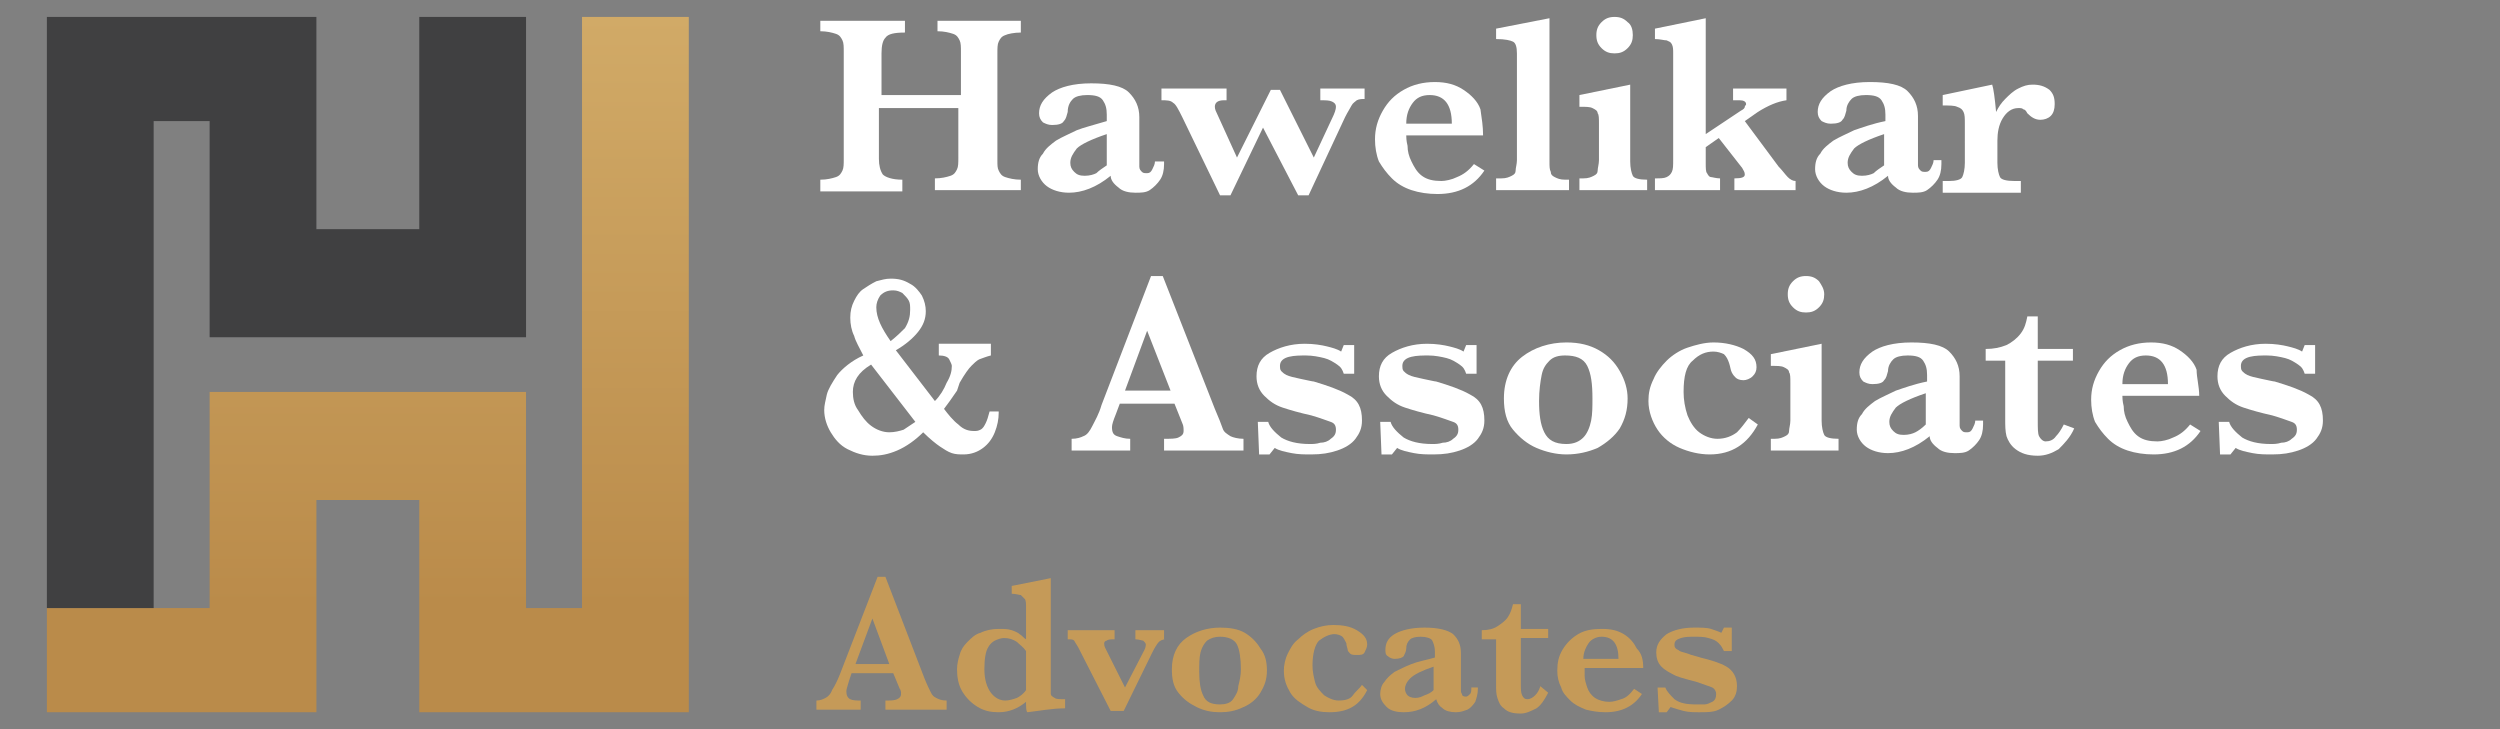 <?xml version="1.0" encoding="utf-8"?>
<!-- Generator: Adobe Illustrator 24.0.1, SVG Export Plug-In . SVG Version: 6.00 Build 0)  -->
<svg version="1.1" id="Layer_1" xmlns="http://www.w3.org/2000/svg" xmlns:xlink="http://www.w3.org/1999/xlink" x="0px" y="0px"
	 width="192px" height="56px" viewBox="0 0 192 56" style="enable-background:new 0 0 192 56;" xml:space="preserve">
<rect x="0" y="0" width="192" height="56" fill="#808080" stroke="none"/>
<style type="text/css">
	.st0{fill:#FFFFFF;}
	.st1{fill:#C59A58;}
	.st2{fill:url(#SVGID_1_);}
	.st3{fill:#404041;}
</style>
<g>
	<path class="st0" d="M78.2,14.6h-6.4v-0.9c0.5,0,0.9-0.1,1.2-0.2c0.3-0.1,0.4-0.3,0.5-0.5c0.1-0.2,0.1-0.5,0.1-0.9V8.3h-6.1v3.9
		c0,0.5,0.1,0.9,0.3,1.2c0.2,0.2,0.7,0.4,1.5,0.4v0.9H63v-0.9c0.5,0,0.9-0.1,1.2-0.2c0.3-0.1,0.4-0.3,0.5-0.5
		c0.1-0.2,0.1-0.5,0.1-0.9V4c0-0.4,0-0.7-0.1-0.9s-0.2-0.4-0.5-0.5c-0.3-0.1-0.7-0.2-1.2-0.2V1.6h6.5v0.9c-0.8,0-1.3,0.1-1.5,0.4
		c-0.2,0.2-0.3,0.6-0.3,1.2v3.2h6.1V4c0-0.4,0-0.7-0.1-0.9c-0.1-0.2-0.2-0.4-0.5-0.5c-0.3-0.1-0.7-0.2-1.2-0.2V1.6h6.4v0.9
		c-0.5,0-1,0.1-1.2,0.2c-0.3,0.1-0.4,0.3-0.5,0.5c-0.1,0.2-0.1,0.5-0.1,0.9v8.2c0,0.4,0,0.6,0.1,0.8c0.1,0.2,0.2,0.4,0.5,0.5
		c0.3,0.1,0.7,0.2,1.2,0.2V14.6z"/>
	<path class="st0" d="M89.4,12.6c0,0.5-0.1,0.9-0.3,1.2c-0.2,0.3-0.5,0.6-0.8,0.8c-0.3,0.2-0.7,0.2-1.1,0.2c-0.5,0-1-0.1-1.3-0.4
		c-0.4-0.3-0.6-0.6-0.6-0.9c-1.1,0.9-2.2,1.3-3.2,1.3c-0.7,0-1.3-0.2-1.7-0.5c-0.4-0.3-0.7-0.8-0.7-1.3c0-0.5,0.1-0.9,0.4-1.2
		c0.2-0.4,0.6-0.7,1-1c0.5-0.3,1-0.5,1.6-0.8C83.2,9.8,84,9.6,85,9.3V8.8c0-0.5-0.1-0.8-0.3-1.1c-0.2-0.3-0.6-0.4-1.2-0.4
		c-0.5,0-0.9,0.1-1.1,0.3C82.2,7.8,82,8.1,82,8.6c-0.1,0.3-0.1,0.5-0.3,0.7c-0.1,0.2-0.4,0.3-0.9,0.3c-0.3,0-0.5-0.1-0.7-0.2
		c-0.2-0.2-0.3-0.4-0.3-0.7c0-0.6,0.3-1.1,1-1.6c0.6-0.4,1.6-0.7,3-0.7c1.4,0,2.4,0.2,2.9,0.7c0.5,0.5,0.8,1.1,0.8,1.9v3
		c0,0.4,0,0.7,0,0.8c0,0.2,0.1,0.3,0.2,0.4c0.1,0.1,0.2,0.1,0.4,0.1c0.2,0,0.3-0.1,0.4-0.3c0.1-0.2,0.2-0.4,0.2-0.6H89.4z M85,12.7
		v-2.4c-1.2,0.4-2,0.8-2.3,1.1c-0.3,0.4-0.5,0.7-0.5,1.1c0,0.3,0.1,0.5,0.3,0.7c0.2,0.2,0.4,0.3,0.8,0.3c0.4,0,0.7-0.1,0.9-0.2
		C84.4,13.1,84.7,12.9,85,12.7z"/>
	<path class="st0" d="M104.9,7.6c-0.3,0-0.5,0-0.7,0.1c-0.1,0.1-0.3,0.2-0.4,0.4c-0.1,0.2-0.3,0.5-0.5,0.9l-2.8,6h-0.8L97,9.8
		L94.5,15h-0.8L90.8,9c-0.3-0.6-0.5-1-0.7-1.1c-0.2-0.2-0.5-0.2-0.9-0.2V6.8h5v0.9c0,0-0.1,0-0.1,0c0,0-0.1,0-0.1,0
		c-0.5,0-0.7,0.2-0.7,0.5c0,0.2,0.1,0.4,0.2,0.6l1.5,3.3l2.6-5.2h0.7l2.6,5.2l1.4-3c0.2-0.4,0.3-0.7,0.3-0.9c0-0.2-0.1-0.3-0.3-0.4
		c-0.2-0.1-0.5-0.1-0.9-0.1V6.8h3.4V7.6z"/>
	<path class="st0" d="M113.9,10.4H108c0,0.1,0,0.4,0.1,0.8c0,0.4,0.1,0.8,0.3,1.2c0.2,0.4,0.4,0.8,0.8,1.1c0.4,0.3,0.9,0.4,1.5,0.4
		c0.3,0,0.8-0.1,1.2-0.3c0.5-0.2,0.9-0.5,1.3-1l0.8,0.5c-0.8,1.2-2,1.8-3.6,1.8c-0.7,0-1.4-0.1-2-0.3c-0.6-0.2-1.1-0.5-1.5-0.9
		c-0.4-0.4-0.7-0.8-1-1.3c-0.2-0.5-0.3-1.1-0.3-1.7c0-0.8,0.2-1.5,0.6-2.2c0.4-0.7,0.9-1.2,1.6-1.6c0.7-0.4,1.5-0.6,2.4-0.6
		c0.9,0,1.6,0.2,2.2,0.6c0.6,0.4,1.1,0.9,1.3,1.5C113.8,9.1,113.9,9.7,113.9,10.4z M111.5,9.5c0-1.5-0.6-2.2-1.7-2.2
		c-0.6,0-1,0.2-1.3,0.6c-0.3,0.4-0.5,0.9-0.5,1.6H111.5z"/>
	<path class="st0" d="M120.4,14.6h-5.5v-0.9h0.4c0.4,0,0.6-0.1,0.8-0.2c0.2-0.1,0.3-0.2,0.3-0.4c0-0.2,0.1-0.5,0.1-0.8V4.1
		c0-0.5-0.1-0.8-0.3-0.9c-0.2-0.1-0.6-0.2-1.3-0.2V2.2l4.1-0.8v11c0,0.4,0,0.6,0.1,0.8c0,0.2,0.1,0.3,0.3,0.4
		c0.2,0.1,0.4,0.2,0.8,0.2h0.3V14.6z"/>
	<path class="st0" d="M126.5,14.6h-5.2v-0.9h0.3c0.4,0,0.6-0.1,0.8-0.2c0.2-0.1,0.3-0.2,0.3-0.4c0-0.2,0.1-0.5,0.1-0.8V9.5
		c0-0.4,0-0.7-0.1-0.8c0-0.2-0.2-0.3-0.4-0.4c-0.2-0.1-0.5-0.1-1-0.1V7.3l3.9-0.8v5.9c0,0.5,0.1,0.9,0.2,1.1
		c0.1,0.2,0.5,0.3,1.1,0.3V14.6z M125.4,2.7c0,0.4-0.1,0.7-0.4,1c-0.3,0.3-0.6,0.4-1,0.4c-0.4,0-0.7-0.1-1-0.4
		c-0.3-0.3-0.4-0.6-0.4-1c0-0.4,0.1-0.7,0.4-1c0.3-0.3,0.6-0.4,1-0.4c0.4,0,0.7,0.1,1,0.4C125.3,1.9,125.4,2.3,125.4,2.7z"/>
	<path class="st0" d="M138,14.6h-4.8v-0.9c0.6,0,0.8-0.1,0.8-0.3c0-0.2-0.1-0.3-0.2-0.5l-1.8-2.3l-1,0.7v1.2c0,0.4,0,0.7,0.1,0.8
		c0.1,0.2,0.2,0.3,0.3,0.3c0.1,0,0.4,0.1,0.7,0.1v0.9h-5v-0.9c0.4,0,0.7,0,0.9-0.1c0.2-0.1,0.3-0.2,0.4-0.4c0.1-0.2,0.1-0.5,0.1-0.9
		V4.1c0-0.3,0-0.5-0.1-0.7s-0.2-0.2-0.4-0.3c-0.2,0-0.5-0.1-0.9-0.1V2.2l3.9-0.8v8.9l2.7-1.8c0.2-0.1,0.3-0.2,0.3-0.3
		c0-0.1,0.1-0.1,0.1-0.2c0-0.2-0.2-0.3-0.5-0.3h-0.5V6.8h4.1v0.9c-0.7,0.1-1.4,0.4-2.2,0.9l-1,0.7l2.6,3.5c0.3,0.3,0.5,0.6,0.7,0.8
		c0.2,0.2,0.4,0.3,0.6,0.3V14.6z"/>
	<path class="st0" d="M149.1,12.6c0,0.5-0.1,0.9-0.3,1.2c-0.2,0.3-0.5,0.6-0.8,0.8c-0.3,0.2-0.7,0.2-1.1,0.2c-0.5,0-1-0.1-1.3-0.4
		c-0.4-0.3-0.6-0.6-0.6-0.9c-1.1,0.9-2.2,1.3-3.2,1.3c-0.7,0-1.3-0.2-1.7-0.5c-0.4-0.3-0.7-0.8-0.7-1.3c0-0.5,0.1-0.9,0.4-1.2
		c0.2-0.4,0.6-0.7,1-1c0.5-0.3,1-0.5,1.6-0.8c0.6-0.2,1.4-0.5,2.4-0.7V8.8c0-0.5-0.1-0.8-0.3-1.1c-0.2-0.3-0.6-0.4-1.2-0.4
		c-0.5,0-0.9,0.1-1.1,0.3c-0.2,0.2-0.4,0.5-0.4,0.9c-0.1,0.3-0.1,0.5-0.3,0.7c-0.1,0.2-0.4,0.3-0.9,0.3c-0.3,0-0.5-0.1-0.7-0.2
		c-0.2-0.2-0.3-0.4-0.3-0.7c0-0.6,0.3-1.1,1-1.6c0.6-0.4,1.6-0.7,3-0.7c1.4,0,2.4,0.2,2.9,0.7c0.5,0.5,0.8,1.1,0.8,1.9v3
		c0,0.4,0,0.7,0,0.8c0,0.2,0.1,0.3,0.2,0.4c0.1,0.1,0.2,0.1,0.4,0.1c0.2,0,0.3-0.1,0.4-0.3c0.1-0.2,0.2-0.4,0.2-0.6H149.1z
		 M144.7,12.7v-2.4c-1.2,0.4-2,0.8-2.3,1.1c-0.3,0.4-0.5,0.7-0.5,1.1c0,0.3,0.1,0.5,0.3,0.7c0.2,0.2,0.4,0.3,0.8,0.3
		c0.4,0,0.7-0.1,0.9-0.2C144.1,13.1,144.4,12.9,144.7,12.7z"/>
	<path class="st0" d="M157.8,8c0,0.4-0.1,0.7-0.3,0.9c-0.2,0.2-0.5,0.3-0.8,0.3c-0.4,0-0.7-0.2-1-0.5c-0.1-0.2-0.2-0.3-0.3-0.3
		c-0.1-0.1-0.2-0.1-0.4-0.1c-0.5,0-0.9,0.3-1.2,0.8c-0.3,0.5-0.4,1.1-0.4,1.7v1.7c0,0.5,0.1,0.9,0.2,1.1c0.1,0.2,0.5,0.3,1.1,0.3
		h0.5v0.9h-6v-0.9h0.5c0.5,0,0.9-0.1,1-0.3c0.1-0.2,0.2-0.6,0.2-1.1V9.5c0-0.4,0-0.7-0.1-0.9s-0.2-0.3-0.5-0.4
		c-0.2-0.1-0.6-0.1-1.1-0.1V7.3l3.8-0.8c0.1,0.3,0.2,1,0.3,2.1c0.2-0.4,0.4-0.7,0.7-1c0.3-0.3,0.6-0.6,1-0.8s0.7-0.3,1.1-0.3
		c0.5,0,0.9,0.1,1.3,0.4C157.7,7.2,157.8,7.5,157.8,8z"/>
	<path class="st0" d="M76.7,31.7c0,0.5-0.1,1-0.3,1.5c-0.2,0.5-0.5,0.9-0.9,1.2c-0.4,0.3-0.9,0.5-1.5,0.5c-0.3,0-0.6,0-0.9-0.1
		c-0.3-0.1-0.6-0.3-0.9-0.5c-0.3-0.2-0.8-0.6-1.3-1.1c-0.6,0.6-1.3,1.1-2,1.4c-0.7,0.3-1.3,0.4-1.9,0.4c-0.7,0-1.3-0.2-1.9-0.5
		c-0.6-0.3-1-0.8-1.3-1.3c-0.3-0.5-0.5-1.1-0.5-1.7c0-0.4,0.1-0.7,0.2-1.2c0.1-0.4,0.4-0.9,0.8-1.5c0.4-0.5,1.1-1.1,2-1.5
		c-0.3-0.6-0.6-1.1-0.7-1.5c-0.2-0.4-0.3-0.9-0.3-1.4c0-0.5,0.1-0.9,0.3-1.3c0.2-0.4,0.4-0.7,0.7-0.9c0.3-0.2,0.6-0.4,1-0.6
		c0.4-0.1,0.7-0.2,1.1-0.2c0.6,0,1,0.1,1.5,0.4c0.4,0.2,0.7,0.6,0.9,0.9c0.2,0.4,0.3,0.8,0.3,1.2c0,0.6-0.2,1.1-0.6,1.6
		c-0.4,0.5-1,1-1.7,1.4l3,3.9c0.4-0.4,0.7-0.9,0.9-1.4c0.3-0.5,0.4-0.9,0.4-1.3c0-0.1-0.1-0.3-0.2-0.5c-0.1-0.2-0.4-0.3-0.8-0.3
		v-0.9h4v0.9c-0.4,0.1-0.6,0.2-0.9,0.3c-0.2,0.1-0.4,0.3-0.6,0.5c-0.2,0.2-0.5,0.6-0.9,1.3L73.5,30c-0.4,0.6-0.7,1-1,1.4
		c0.3,0.4,0.7,0.9,1.1,1.2c0.4,0.4,0.8,0.5,1.2,0.5c0.2,0,0.3,0,0.5-0.1c0.2-0.1,0.3-0.3,0.4-0.5c0.1-0.2,0.2-0.5,0.3-0.9H76.7z
		 M70.3,32.4L66.9,28c-1,0.6-1.4,1.3-1.4,2.1c0,0.5,0.1,1,0.4,1.4c0.3,0.5,0.6,0.9,1,1.2c0.4,0.3,0.9,0.5,1.4,0.5
		c0.4,0,0.8-0.1,1.1-0.2C69.7,32.8,70,32.6,70.3,32.4z M69.9,23.8c0-0.3,0-0.5-0.1-0.7c-0.1-0.2-0.3-0.4-0.5-0.6
		c-0.2-0.1-0.4-0.2-0.7-0.2c-0.4,0-0.7,0.1-1,0.4c-0.2,0.3-0.3,0.6-0.3,0.9c0,0.8,0.4,1.6,1.1,2.6c0.5-0.4,0.8-0.7,1.1-1
		C69.8,24.7,69.9,24.3,69.9,23.8z"/>
	<path class="st0" d="M95.6,34.6h-6.2v-0.9c0.5,0,0.9,0,1.1-0.1c0.2-0.1,0.4-0.2,0.4-0.5c0-0.2,0-0.4-0.1-0.6l-0.6-1.5H86l-0.3,0.8
		c-0.2,0.5-0.3,0.8-0.3,1c0,0.4,0.1,0.6,0.4,0.7c0.3,0.1,0.6,0.2,1,0.2v0.9h-4.5v-0.9c0.4,0,0.7-0.1,0.9-0.2
		c0.3-0.1,0.5-0.4,0.7-0.8c0.2-0.4,0.5-0.9,0.7-1.6l3.8-9.9h0.9l4,10.2c0.3,0.7,0.5,1.2,0.6,1.5c0.1,0.3,0.3,0.4,0.6,0.6
		c0.2,0.1,0.6,0.2,1,0.2V34.6z M89.9,30l-1.8-4.6L86.4,30H89.9z"/>
	<path class="st0" d="M104.6,32.3c0,0.6-0.2,1-0.5,1.4s-0.8,0.7-1.4,0.9c-0.6,0.2-1.2,0.3-2,0.3c-0.5,0-1,0-1.5-0.1
		c-0.5-0.1-1-0.2-1.3-0.4l-0.4,0.5h-0.8l-0.1-2.5h0.8c0.1,0.4,0.5,0.8,1,1.2c0.5,0.3,1.2,0.5,2.2,0.5c0.2,0,0.5,0,0.8-0.1
		c0.3,0,0.6-0.1,0.8-0.3c0.3-0.2,0.4-0.4,0.4-0.7c0-0.3-0.1-0.5-0.4-0.6c-0.3-0.1-0.8-0.3-1.5-0.5c-0.9-0.2-1.6-0.4-2.2-0.6
		c-0.6-0.2-1-0.5-1.4-0.9c-0.4-0.4-0.6-0.9-0.6-1.5c0-0.8,0.3-1.4,1-1.8c0.7-0.4,1.6-0.7,2.7-0.7c0.7,0,1.3,0.1,1.7,0.2
		c0.4,0.1,0.8,0.2,1.1,0.4l0.2-0.5h0.8v2.2h-0.8c-0.1-0.3-0.2-0.5-0.5-0.7c-0.3-0.2-0.6-0.4-1-0.5c-0.4-0.1-0.9-0.2-1.4-0.2
		c-0.4,0-0.9,0-1.3,0.1c-0.4,0.1-0.7,0.3-0.7,0.7c0,0.1,0,0.3,0.1,0.4c0.1,0.1,0.2,0.2,0.4,0.3c0.2,0.1,0.6,0.2,1.1,0.3
		c0.5,0.1,0.9,0.2,1,0.2c1,0.3,1.9,0.6,2.6,1C104.3,30.7,104.6,31.3,104.6,32.3z"/>
	<path class="st0" d="M114,32.3c0,0.6-0.2,1-0.5,1.4s-0.8,0.7-1.4,0.9c-0.6,0.2-1.2,0.3-2,0.3c-0.5,0-1,0-1.5-0.1
		c-0.5-0.1-1-0.2-1.3-0.4l-0.4,0.5h-0.8l-0.1-2.5h0.8c0.1,0.4,0.5,0.8,1,1.2c0.5,0.3,1.2,0.5,2.2,0.5c0.2,0,0.5,0,0.8-0.1
		c0.3,0,0.6-0.1,0.8-0.3c0.3-0.2,0.4-0.4,0.4-0.7c0-0.3-0.1-0.5-0.4-0.6c-0.3-0.1-0.8-0.3-1.5-0.5c-0.9-0.2-1.6-0.4-2.2-0.6
		c-0.6-0.2-1-0.5-1.4-0.9c-0.4-0.4-0.6-0.9-0.6-1.5c0-0.8,0.3-1.4,1-1.8c0.7-0.4,1.6-0.7,2.7-0.7c0.7,0,1.3,0.1,1.7,0.2
		c0.4,0.1,0.8,0.2,1.1,0.4l0.2-0.5h0.8v2.2h-0.8c-0.1-0.3-0.2-0.5-0.5-0.7c-0.3-0.2-0.6-0.4-1-0.5c-0.4-0.1-0.9-0.2-1.4-0.2
		c-0.4,0-0.9,0-1.3,0.1c-0.4,0.1-0.7,0.3-0.7,0.7c0,0.1,0,0.3,0.1,0.4c0.1,0.1,0.2,0.2,0.4,0.3c0.2,0.1,0.6,0.2,1.1,0.3
		c0.5,0.1,0.9,0.2,1,0.2c1,0.3,1.9,0.6,2.6,1C113.7,30.7,114,31.3,114,32.3z"/>
	<path class="st0" d="M125,30.6c0,0.9-0.2,1.6-0.6,2.3c-0.4,0.6-1,1.1-1.7,1.5c-0.7,0.3-1.5,0.5-2.4,0.5c-0.8,0-1.6-0.2-2.3-0.5
		c-0.7-0.3-1.3-0.8-1.8-1.4s-0.7-1.4-0.7-2.4c0-1.4,0.5-2.5,1.4-3.2s2.1-1.1,3.4-1.1c1,0,1.8,0.2,2.5,0.6c0.7,0.4,1.2,0.9,1.6,1.6
		C124.8,29.2,125,29.9,125,30.6z M122.3,30.6c0-1.1-0.1-1.9-0.4-2.5c-0.3-0.6-0.9-0.8-1.7-0.8c-0.5,0-0.9,0.1-1.2,0.4
		s-0.5,0.6-0.6,1.1c-0.1,0.5-0.2,1.2-0.2,2c0,1,0.1,1.8,0.4,2.4c0.3,0.6,0.8,0.9,1.7,0.9c0.6,0,1-0.2,1.3-0.5
		c0.3-0.3,0.5-0.8,0.6-1.3C122.3,31.8,122.3,31.2,122.3,30.6z"/>
	<path class="st0" d="M135,32.6c-0.8,1.5-2,2.3-3.7,2.3c-0.8,0-1.6-0.2-2.3-0.5c-0.7-0.3-1.3-0.8-1.7-1.4c-0.4-0.6-0.7-1.4-0.7-2.2
		c0-0.6,0.1-1.1,0.4-1.7c0.2-0.5,0.6-1,1-1.4c0.4-0.4,1-0.8,1.6-1c0.6-0.2,1.3-0.4,2-0.4c0.9,0,1.7,0.2,2.3,0.5c0.7,0.4,1,0.8,1,1.4
		c0,0.3-0.1,0.5-0.3,0.7c-0.2,0.2-0.5,0.3-0.7,0.3c-0.3,0-0.5-0.1-0.6-0.2s-0.2-0.2-0.3-0.4s-0.1-0.4-0.2-0.7
		c-0.1-0.3-0.2-0.5-0.4-0.7c-0.2-0.1-0.5-0.2-0.8-0.2c-0.6,0-1.1,0.2-1.6,0.7c-0.5,0.4-0.7,1.2-0.7,2.4c0,0.6,0.1,1.2,0.3,1.8
		c0.2,0.5,0.5,1,0.9,1.3c0.4,0.3,0.9,0.5,1.4,0.5c0.6,0,1.1-0.2,1.5-0.5c0.3-0.3,0.6-0.7,0.9-1.1L135,32.6z"/>
	<path class="st0" d="M141.2,34.6h-5.2v-0.9h0.3c0.4,0,0.6-0.1,0.8-0.2c0.2-0.1,0.3-0.2,0.3-0.4c0-0.2,0.1-0.5,0.1-0.8v-2.9
		c0-0.4,0-0.7-0.1-0.8c0-0.2-0.2-0.3-0.4-0.4c-0.2-0.1-0.5-0.1-1-0.1v-0.9l3.9-0.8v5.9c0,0.5,0.1,0.9,0.2,1.1
		c0.1,0.2,0.5,0.3,1.1,0.3V34.6z M140.1,22.6c0,0.4-0.1,0.7-0.4,1c-0.3,0.3-0.6,0.4-1,0.4c-0.4,0-0.7-0.1-1-0.4
		c-0.3-0.3-0.4-0.6-0.4-1c0-0.4,0.1-0.7,0.4-1c0.3-0.3,0.6-0.4,1-0.4c0.4,0,0.7,0.1,1,0.4C139.9,21.9,140.1,22.2,140.1,22.6z"/>
	<path class="st0" d="M152.3,32.6c0,0.5-0.1,0.9-0.3,1.2c-0.2,0.3-0.5,0.6-0.8,0.8c-0.3,0.2-0.7,0.2-1.1,0.2c-0.5,0-1-0.1-1.3-0.4
		c-0.4-0.3-0.6-0.6-0.6-0.9c-1.1,0.9-2.2,1.3-3.2,1.3c-0.7,0-1.3-0.2-1.7-0.5c-0.4-0.3-0.7-0.8-0.7-1.3c0-0.5,0.1-0.9,0.4-1.2
		c0.2-0.4,0.6-0.7,1-1c0.5-0.3,1-0.5,1.6-0.8c0.6-0.2,1.4-0.5,2.4-0.7v-0.5c0-0.5-0.1-0.8-0.3-1.1c-0.2-0.3-0.6-0.4-1.2-0.4
		c-0.5,0-0.9,0.1-1.1,0.3c-0.2,0.2-0.4,0.5-0.4,0.9c-0.1,0.3-0.1,0.5-0.3,0.7c-0.1,0.2-0.4,0.3-0.9,0.3c-0.3,0-0.5-0.1-0.7-0.2
		c-0.2-0.2-0.3-0.4-0.3-0.7c0-0.6,0.3-1.1,1-1.6c0.6-0.4,1.6-0.7,3-0.7c1.4,0,2.4,0.2,2.9,0.7c0.5,0.5,0.8,1.1,0.8,1.9v3
		c0,0.4,0,0.7,0,0.8c0,0.2,0.1,0.3,0.2,0.4c0.1,0.1,0.2,0.1,0.4,0.1c0.2,0,0.3-0.1,0.4-0.3c0.1-0.2,0.2-0.4,0.2-0.6H152.3z
		 M147.9,32.6v-2.4c-1.2,0.4-2,0.8-2.3,1.1c-0.3,0.4-0.5,0.7-0.5,1.1c0,0.3,0.1,0.5,0.3,0.7c0.2,0.2,0.4,0.3,0.8,0.3
		c0.4,0,0.7-0.1,0.9-0.2C147.3,33.1,147.6,32.9,147.9,32.6z"/>
	<path class="st0" d="M159.3,32.9c-0.3,0.7-0.8,1.2-1.2,1.6c-0.5,0.3-1,0.5-1.6,0.5c-0.8,0-1.3-0.2-1.7-0.5c-0.4-0.3-0.6-0.7-0.7-1
		c-0.1-0.4-0.1-0.8-0.1-1.3v-4.5h-1.5v-0.9c0.6,0,1.1-0.1,1.6-0.3c0.4-0.2,0.8-0.5,1.1-0.9c0.3-0.4,0.4-0.8,0.5-1.3h0.8v2.5h2.7v0.9
		h-2.7v4.6c0,0.6,0,1,0.1,1.2s0.3,0.4,0.5,0.4c0.3,0,0.6-0.1,0.8-0.4c0.2-0.2,0.4-0.5,0.6-0.9L159.3,32.9z"/>
	<path class="st0" d="M168.9,30.4H163c0,0.1,0,0.4,0.1,0.8c0,0.4,0.1,0.8,0.3,1.2c0.2,0.4,0.4,0.8,0.8,1.1c0.4,0.3,0.9,0.4,1.5,0.4
		c0.3,0,0.8-0.1,1.2-0.3c0.5-0.2,0.9-0.5,1.3-1l0.8,0.5c-0.8,1.2-2,1.8-3.6,1.8c-0.7,0-1.4-0.1-2-0.3c-0.6-0.2-1.1-0.5-1.5-0.9
		c-0.4-0.4-0.7-0.8-1-1.3c-0.2-0.5-0.3-1.1-0.3-1.7c0-0.8,0.2-1.5,0.6-2.2c0.4-0.7,0.9-1.2,1.6-1.6c0.7-0.4,1.5-0.6,2.4-0.6
		c0.9,0,1.6,0.2,2.2,0.6c0.6,0.4,1.1,0.9,1.3,1.5C168.7,29,168.9,29.7,168.9,30.4z M166.5,29.5c0-1.5-0.6-2.2-1.7-2.2
		c-0.6,0-1,0.2-1.3,0.6c-0.3,0.4-0.5,0.9-0.5,1.6H166.5z"/>
	<path class="st0" d="M178.4,32.3c0,0.6-0.2,1-0.5,1.4s-0.8,0.7-1.4,0.9c-0.6,0.2-1.2,0.3-2,0.3c-0.5,0-1,0-1.5-0.1
		c-0.5-0.1-1-0.2-1.3-0.4l-0.4,0.5h-0.8l-0.1-2.5h0.8c0.1,0.4,0.5,0.8,1,1.2c0.5,0.3,1.2,0.5,2.2,0.5c0.2,0,0.5,0,0.8-0.1
		c0.3,0,0.6-0.1,0.8-0.3c0.3-0.2,0.4-0.4,0.4-0.7c0-0.3-0.1-0.5-0.4-0.6c-0.3-0.1-0.8-0.3-1.5-0.5c-0.9-0.2-1.6-0.4-2.2-0.6
		c-0.6-0.2-1-0.5-1.4-0.9c-0.4-0.4-0.6-0.9-0.6-1.5c0-0.8,0.3-1.4,1-1.8s1.6-0.7,2.7-0.7c0.7,0,1.3,0.1,1.7,0.2s0.8,0.2,1.1,0.4
		l0.2-0.5h0.8v2.2h-0.8c-0.1-0.3-0.2-0.5-0.5-0.7c-0.3-0.2-0.6-0.4-1-0.5c-0.4-0.1-0.9-0.2-1.4-0.2c-0.4,0-0.9,0-1.3,0.1
		c-0.4,0.1-0.7,0.3-0.7,0.7c0,0.1,0,0.3,0.1,0.4c0.1,0.1,0.2,0.2,0.4,0.3c0.2,0.1,0.6,0.2,1.1,0.3c0.5,0.1,0.9,0.2,1,0.2
		c1,0.3,1.9,0.6,2.6,1C178.1,30.7,178.4,31.3,178.4,32.3z"/>
</g>
<g>
	<g>
		<path class="st1" d="M72.7,54.5H68v-0.7c0.4,0,0.7,0,0.9-0.1c0.2-0.1,0.3-0.2,0.3-0.4c0-0.1,0-0.3-0.1-0.4l-0.5-1.2h-3.2l-0.2,0.6
			c-0.1,0.4-0.2,0.6-0.2,0.8c0,0.3,0.1,0.5,0.3,0.6s0.5,0.1,0.8,0.1v0.7h-3.4v-0.7c0.3,0,0.5-0.1,0.7-0.2s0.4-0.3,0.5-0.6
			c0.2-0.3,0.4-0.7,0.6-1.2l2.9-7.5H68l3,7.8c0.2,0.5,0.4,0.9,0.5,1.1c0.1,0.2,0.2,0.3,0.4,0.4c0.2,0.1,0.4,0.2,0.8,0.2V54.5z
			 M68.3,51L67,47.5L65.7,51H68.3z"/>
		<path class="st1" d="M81.8,54.4c-1,0-2,0.2-2.9,0.3c-0.1-0.1-0.1-0.4-0.1-0.8c-0.6,0.5-1.3,0.8-2.1,0.8c-0.6,0-1.1-0.1-1.6-0.4
			c-0.5-0.3-0.9-0.7-1.2-1.2c-0.3-0.5-0.4-1.1-0.4-1.7c0-0.4,0.1-0.8,0.2-1.1c0.1-0.4,0.3-0.7,0.6-1c0.3-0.3,0.6-0.6,1-0.7
			c0.4-0.2,0.9-0.3,1.4-0.3c0.4,0,0.7,0,1,0.1c0.3,0.1,0.5,0.2,0.6,0.3c0.2,0.1,0.3,0.3,0.5,0.4v-2.4c0-0.3,0-0.6-0.1-0.7
			c-0.1-0.1-0.2-0.2-0.3-0.3c-0.1,0-0.4-0.1-0.7-0.1V45l3-0.6v8.2c0,0.4,0,0.6,0,0.7c0,0.1,0.1,0.2,0.3,0.3c0.1,0.1,0.4,0.1,0.8,0.1
			V54.4z M78.8,53v-3c-0.2-0.3-0.5-0.5-0.7-0.7c-0.3-0.2-0.6-0.3-1-0.3c-0.2,0-0.5,0.1-0.7,0.2c-0.2,0.1-0.4,0.3-0.5,0.5
			c-0.2,0.3-0.3,0.9-0.3,1.7c0,0.8,0.2,1.4,0.5,1.8c0.3,0.4,0.7,0.6,1.1,0.6c0.3,0,0.6-0.1,0.9-0.2C78.3,53.5,78.6,53.3,78.8,53z"/>
		<path class="st1" d="M89.5,49.1c-0.2,0-0.4,0.1-0.5,0.2c-0.1,0.1-0.3,0.4-0.5,0.8l-2.2,4.5h-1l-2.5-4.9c-0.2-0.3-0.3-0.5-0.3-0.5
			c-0.1-0.1-0.2-0.1-0.5-0.1v-0.7h3.6v0.7c-0.3,0-0.5,0-0.6,0.1c-0.1,0-0.2,0.1-0.2,0.2c0,0.1,0,0.2,0.1,0.4l1.5,3l1.5-2.9
			c0.1-0.2,0.1-0.4,0.1-0.4c0-0.1-0.1-0.2-0.2-0.3c-0.1,0-0.3-0.1-0.6-0.1v-0.7h2.2V49.1z"/>
		<path class="st1" d="M97.3,51.5c0,0.7-0.2,1.2-0.5,1.7c-0.3,0.5-0.8,0.9-1.3,1.1c-0.6,0.3-1.2,0.4-1.8,0.4c-0.6,0-1.2-0.1-1.8-0.4
			s-1-0.6-1.4-1.1c-0.4-0.5-0.5-1.1-0.5-1.8c0-1.1,0.4-1.9,1.1-2.4s1.6-0.8,2.6-0.8c0.7,0,1.4,0.1,1.9,0.4c0.5,0.3,0.9,0.7,1.2,1.2
			C97.2,50.3,97.3,50.9,97.3,51.5z M95.3,51.4c0-0.8-0.1-1.5-0.3-1.9c-0.2-0.4-0.7-0.6-1.3-0.6c-0.4,0-0.7,0.1-1,0.3
			c-0.2,0.2-0.4,0.5-0.5,0.9c-0.1,0.4-0.1,0.9-0.1,1.5c0,0.8,0.1,1.4,0.3,1.8c0.2,0.5,0.6,0.7,1.3,0.7c0.4,0,0.8-0.1,1-0.4
			c0.2-0.3,0.4-0.6,0.4-1C95.2,52.3,95.3,51.9,95.3,51.4z"/>
		<path class="st1" d="M105,53c-0.6,1.2-1.5,1.7-2.9,1.7c-0.6,0-1.2-0.1-1.7-0.4c-0.5-0.3-1-0.6-1.3-1.1c-0.3-0.5-0.5-1-0.5-1.7
			c0-0.4,0.1-0.9,0.3-1.3c0.2-0.4,0.4-0.8,0.8-1.1c0.3-0.3,0.7-0.6,1.2-0.8c0.5-0.2,1-0.3,1.5-0.3c0.7,0,1.3,0.1,1.8,0.4
			c0.5,0.3,0.8,0.6,0.8,1.1c0,0.2-0.1,0.4-0.2,0.6s-0.3,0.2-0.6,0.2c-0.2,0-0.4,0-0.5-0.1c-0.1-0.1-0.2-0.2-0.2-0.3
			c0-0.1-0.1-0.3-0.1-0.5c-0.1-0.2-0.2-0.4-0.3-0.5s-0.4-0.2-0.6-0.2c-0.4,0-0.8,0.2-1.2,0.5c-0.3,0.3-0.5,1-0.5,1.9
			c0,0.5,0.1,0.9,0.2,1.3c0.1,0.4,0.4,0.7,0.7,1c0.3,0.2,0.7,0.4,1.1,0.4c0.5,0,0.9-0.1,1.1-0.4s0.5-0.5,0.7-0.8L105,53z"/>
		<path class="st1" d="M113.5,52.9c0,0.4-0.1,0.7-0.2,1c-0.2,0.3-0.4,0.5-0.6,0.6c-0.3,0.1-0.5,0.2-0.9,0.2c-0.4,0-0.8-0.1-1-0.3
			c-0.3-0.2-0.4-0.4-0.5-0.7c-0.8,0.7-1.6,1-2.5,1c-0.5,0-1-0.1-1.3-0.4c-0.3-0.3-0.5-0.6-0.5-1c0-0.3,0.1-0.7,0.3-0.9
			c0.2-0.3,0.4-0.5,0.8-0.8c0.4-0.2,0.8-0.4,1.3-0.6c0.5-0.2,1.1-0.3,1.8-0.5V50c0-0.3-0.1-0.6-0.2-0.8s-0.5-0.3-0.9-0.3
			c-0.4,0-0.7,0.1-0.8,0.2c-0.2,0.2-0.3,0.4-0.3,0.7c0,0.2-0.1,0.4-0.2,0.6c-0.1,0.1-0.3,0.2-0.7,0.2c-0.2,0-0.4-0.1-0.5-0.2
			c-0.2-0.1-0.2-0.3-0.2-0.5c0-0.5,0.2-0.9,0.7-1.2c0.5-0.3,1.3-0.5,2.3-0.5c1.1,0,1.8,0.2,2.2,0.5c0.4,0.4,0.6,0.8,0.6,1.5v2.3
			c0,0.3,0,0.5,0,0.6s0.1,0.2,0.1,0.3c0.1,0.1,0.2,0.1,0.3,0.1c0.1,0,0.2-0.1,0.3-0.2c0.1-0.1,0.1-0.3,0.1-0.5H113.5z M110.1,53
			v-1.8c-0.9,0.3-1.5,0.6-1.8,0.9c-0.3,0.3-0.4,0.6-0.4,0.8c0,0.2,0.1,0.4,0.2,0.5c0.1,0.1,0.3,0.2,0.6,0.2c0.3,0,0.5-0.1,0.7-0.2
			C109.7,53.3,109.9,53.2,110.1,53z"/>
		<path class="st1" d="M118.9,53.2c-0.3,0.6-0.6,1-0.9,1.2c-0.4,0.2-0.8,0.4-1.2,0.4c-0.6,0-1-0.1-1.3-0.4c-0.3-0.2-0.4-0.5-0.5-0.8
			c-0.1-0.3-0.1-0.6-0.1-1v-3.5h-1.1v-0.7c0.5,0,0.9-0.1,1.2-0.3c0.3-0.2,0.6-0.4,0.8-0.7c0.2-0.3,0.3-0.6,0.4-1h0.6v1.9h2.1v0.7
			h-2.1v3.5c0,0.4,0,0.7,0.1,0.9c0.1,0.2,0.2,0.3,0.4,0.3c0.2,0,0.4-0.1,0.6-0.3c0.2-0.2,0.3-0.4,0.4-0.7L118.9,53.2z"/>
		<path class="st1" d="M126.2,51.3h-4.5c0,0.1,0,0.3,0,0.6c0,0.3,0.1,0.6,0.2,0.9c0.1,0.3,0.3,0.6,0.6,0.8s0.7,0.3,1.1,0.3
			c0.3,0,0.6-0.1,0.9-0.2c0.4-0.1,0.7-0.4,1-0.8l0.6,0.4c-0.6,0.9-1.5,1.4-2.8,1.4c-0.6,0-1.1-0.1-1.5-0.2c-0.5-0.2-0.9-0.4-1.2-0.7
			c-0.3-0.3-0.6-0.6-0.7-1c-0.2-0.4-0.3-0.8-0.3-1.3c0-0.6,0.1-1.1,0.4-1.6c0.3-0.5,0.7-0.9,1.2-1.2c0.5-0.3,1.1-0.4,1.8-0.4
			c0.7,0,1.2,0.1,1.7,0.4c0.5,0.3,0.8,0.7,1,1.1C126.1,50.2,126.2,50.7,126.2,51.3z M124.3,50.6c0-1.1-0.4-1.7-1.3-1.7
			c-0.4,0-0.8,0.2-1,0.5c-0.2,0.3-0.4,0.7-0.4,1.2H124.3z"/>
		<path class="st1" d="M133.4,52.7c0,0.4-0.1,0.8-0.4,1.1c-0.3,0.3-0.6,0.5-1,0.7c-0.4,0.2-0.9,0.2-1.5,0.2c-0.4,0-0.8,0-1.2-0.1
			c-0.4-0.1-0.7-0.2-1-0.3l-0.3,0.4h-0.6l-0.1-1.9h0.6c0.1,0.3,0.4,0.6,0.7,0.9c0.4,0.3,0.9,0.4,1.7,0.4c0.2,0,0.4,0,0.6,0
			s0.4-0.1,0.6-0.2c0.2-0.1,0.3-0.3,0.3-0.6c0-0.2-0.1-0.4-0.3-0.5c-0.2-0.1-0.6-0.2-1.1-0.4c-0.7-0.2-1.2-0.3-1.7-0.5
			c-0.4-0.2-0.8-0.4-1.1-0.7c-0.3-0.3-0.4-0.7-0.4-1.1c0-0.6,0.3-1,0.8-1.4c0.5-0.3,1.2-0.5,2.1-0.5c0.5,0,1,0,1.3,0.1
			s0.6,0.2,0.8,0.3l0.2-0.4h0.6V50h-0.6c-0.1-0.2-0.2-0.4-0.4-0.6s-0.4-0.3-0.8-0.4c-0.3-0.1-0.7-0.1-1.1-0.1c-0.3,0-0.7,0-1,0.1
			c-0.3,0.1-0.5,0.2-0.5,0.5c0,0.1,0,0.2,0.1,0.3c0.1,0.1,0.2,0.1,0.3,0.2c0.2,0.1,0.4,0.1,0.9,0.3c0.4,0.1,0.7,0.2,0.7,0.2
			c0.8,0.2,1.5,0.4,2,0.7S133.4,52,133.4,52.7z"/>
	</g>
</g>
<g>
	<g>
		<linearGradient id="SVGID_1_" gradientUnits="userSpaceOnUse" x1="28.281" y1="1.261" x2="28.281" y2="46.569">
			<stop  offset="0" style="stop-color:#D1AA67"/>
			<stop  offset="1" style="stop-color:#BA8B4A"/>
		</linearGradient>
		<polygon class="st2" points="44.7,1.3 44.7,46.7 40.4,46.7 40.4,30.1 16.1,30.1 16.1,46.7 3.6,46.7 3.6,54.7 24.3,54.7 24.3,38.4 
			32.2,38.4 32.2,54.7 52.9,54.7 52.9,1.3 		"/>
	</g>
	<polygon class="st3" points="11.8,46.7 11.8,30.1 11.8,25.9 11.8,9.3 16.1,9.3 16.1,25.9 40.4,25.9 40.4,1.3 32.2,1.3 32.2,17.6 
		24.3,17.6 24.3,1.3 3.6,1.3 3.6,17.6 3.6,38.4 3.6,46.7 	"/>
</g>
</svg>

